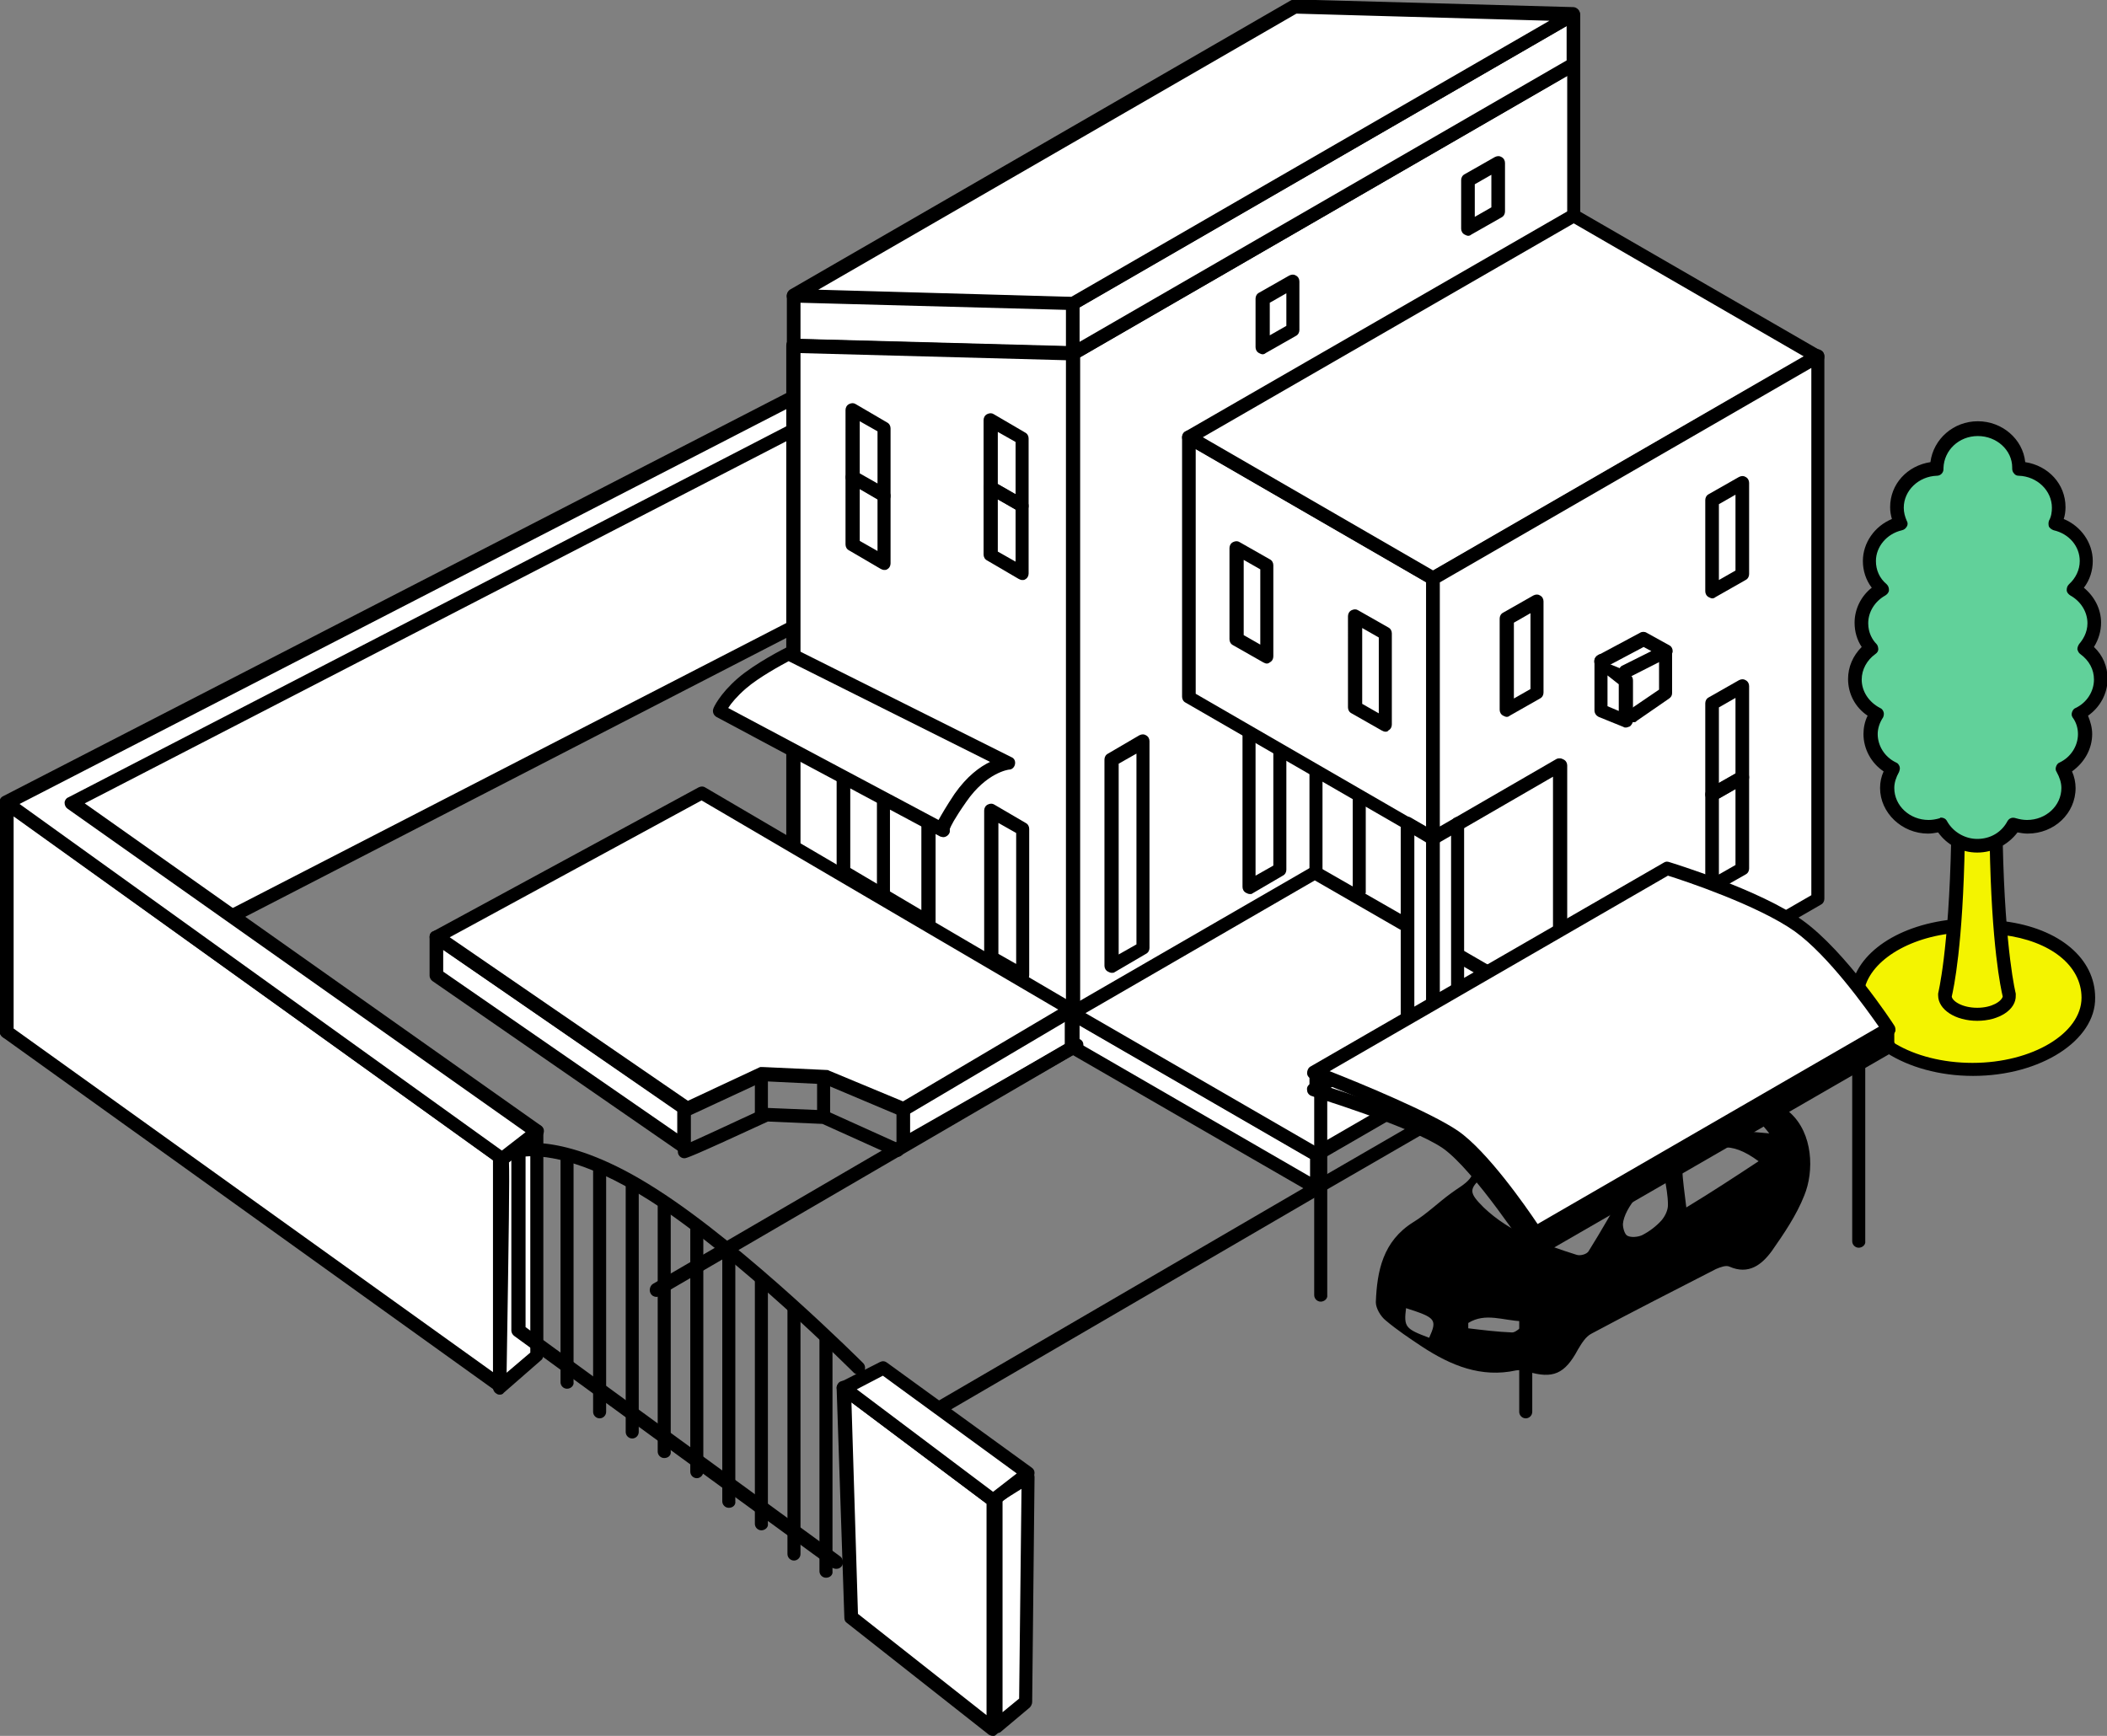 <?xml version="1.0" encoding="utf-8"?>
<!-- Generator: Adobe Illustrator 25.0.1, SVG Export Plug-In . SVG Version: 6.00 Build 0)  -->
<svg version="1.1" id="レイヤー_1" xmlns="http://www.w3.org/2000/svg" xmlns:xlink="http://www.w3.org/1999/xlink" x="0px"
	 y="0px" width="355.6px" height="293px" viewBox="0 0 355.6 293" style="enable-background:new 0 0 355.6 293;"
	 xml:space="preserve">
<rect x="0" y="0" width="355.6" height="293" fill="#808080" stroke="none"/>
<style type="text/css">
	.st0{fill:#FFFFFF;}
	.st1{fill:none;}
	.st2{fill:#F4F400;}
	.st3{fill:#61D19A;}
</style>
<g>
	<g>
		<g>
			<path d="M248.8,194.2c0.8,0.8,1.7,1.5,2.7,2.5c0.3-0.2,1.1-0.7,1.7-1.3c6.7-6.1,15.2-9.1,23.1-13c0.1,0,0.1-0.1,0.2-0.1
				c9.3-1.6,18.1-1.3,25.6,5.5c3.9,3.5,4.1,9.9,2.4,14c-1.3,3.3-3.4,6.4-5.5,9.4c-1.7,2.3-3.9,4-7.1,2.6c-0.6-0.3-1.6,0.1-2.3,0.4
				c-7,3.6-14.1,7.2-21,10.9c-1,0.5-1.7,1.7-2.3,2.7c-2.2,4.1-4.2,5-8.5,3.7c-0.6-0.2-1.3-0.3-1.9-0.2c-5.9,1.3-11-0.8-15.9-4
				c-2.1-1.4-4.2-2.8-6.1-4.4c-0.9-0.7-1.7-2.1-1.7-3.1c0.2-5.3,1.2-10.3,6.3-13.5c2.3-1.4,4.2-3.3,6.4-4.9c2.1-1.6,5.3-2.7,3-6.7
				C248.2,194.4,248.5,194.3,248.8,194.2z M274.3,200.7c-5-3-9.7-5.8-14.5-8.5c-0.4-0.2-1.4,0-1.9,0.4c-2.5,1.9-5.1,3.8-7.5,5.9
				c-2.6,2.2-2.5,2.8,0,5.3c4.4,4.2,10,6.2,15.7,8c0.6,0.2,1.7-0.1,2-0.6C270.3,207.7,272.3,204.1,274.3,200.7z M296.8,196
				c-4.9-3.6-7.4-2.6-12.1-0.1c-0.4,0.2-0.8,0.9-0.8,1.3c0.1,2.1,0.4,4.1,0.7,6.6C288.9,201.2,292.7,198.7,296.8,196z M280.9,198.6
				c-3.1,0.9-6.8,5.3-7,8c0,0.7,0.3,1.8,0.8,2c0.6,0.3,1.7,0.2,2.4-0.1c1.2-0.6,2.4-1.5,3.3-2.5c0.6-0.7,1.1-1.7,1.1-2.6
				C281.5,201.8,281.2,200.3,280.9,198.6z M298.6,191.3c-4.7-6.1-12.3-9.6-16.6-8.1c2.2,1.4,5.1,2.5,6.8,4.6
				C291.4,191.1,294.7,190.9,298.6,191.3z M247.8,223.3c0,0.3,0,0.6,0,0.9c2.5,0.3,4.9,0.6,7.4,0.7c0.6,0,1.2-0.7,1.9-1.1
				c-0.1-0.3-0.2-0.5-0.3-0.8C253.7,222.9,250.7,221.5,247.8,223.3z M237.3,220.8c-0.4,3.2-0.1,3.5,3.9,5
				C242.6,222.7,242.3,222.4,237.3,220.8z"/>
			<g>
				<g>
					<polyline class="st0" points="134.1,105.7 1.1,174.2 1.1,135.5 133.7,67.3 					"/>
					<path d="M1.1,175.3c-0.2,0-0.4-0.1-0.6-0.2c-0.3-0.2-0.6-0.6-0.6-1v-38.7c0-0.4,0.2-0.8,0.6-1L133,66.2
						c0.6-0.3,1.3-0.1,1.5,0.5c0.3,0.6,0.1,1.3-0.5,1.5l-131.7,68v36.1l131.3-67.6c0.6-0.3,1.3-0.1,1.5,0.5c0.3,0.6,0.1,1.3-0.5,1.5
						L1.7,175.2C1.5,175.3,1.3,175.3,1.1,175.3z"/>
				</g>
				<g>
					<polygon class="st0" points="84.4,233.8 1.1,174.2 1.1,135.5 84.4,195.2 					"/>
					<path d="M84.4,235c-0.2,0-0.5-0.1-0.7-0.2L0.5,175.1c-0.3-0.2-0.5-0.6-0.5-0.9v-38.7c0-0.4,0.2-0.8,0.6-1s0.8-0.2,1.2,0.1
						L85,194.2c0.3,0.2,0.5,0.6,0.5,0.9v38.7c0,0.4-0.2,0.8-0.6,1C84.7,235,84.6,235,84.4,235z M2.3,173.6l80.9,58v-35.8l-80.9-58
						C2.3,137.8,2.3,173.6,2.3,173.6z"/>
				</g>
				<g>
					<path class="st0" d="M84.8,195.6l5.9-4.6v37.8l-6.3,5.5C84.4,234.3,85,195.6,84.8,195.6z"/>
					<path d="M84.4,235.4c-0.2,0-0.3,0-0.5-0.1c-0.4-0.2-0.7-0.6-0.7-1.1c0.2-14.7,0.5-36.9,0.4-38.5c-0.1-0.4,0.1-0.8,0.4-1.1
						l5.9-4.6c0.3-0.3,0.8-0.3,1.2-0.1c0.4,0.2,0.6,0.6,0.6,1v37.8c0,0.3-0.1,0.7-0.4,0.9l-6.3,5.5
						C84.9,235.3,84.6,235.4,84.4,235.4z M85.9,196.2c0.1,2.6,0,10.4-0.4,35.5l4-3.4v-34.9L85.9,196.2z"/>
				</g>
				<g>
					<polyline class="st0" points="132.7,67.8 1.1,135.5 84.8,195.6 90.7,191 12.1,135.5 134,72.4 					"/>
					<path d="M84.8,196.7c-0.2,0-0.5-0.1-0.7-0.2L0.5,136.4c-0.3-0.2-0.5-0.6-0.5-1s0.3-0.8,0.6-0.9l131.6-67.7
						c0.6-0.3,1.3-0.1,1.5,0.5c0.3,0.6,0.1,1.3-0.5,1.5L3.3,135.7l81.4,58.5l4-3.1l-77.3-54.6c-0.3-0.2-0.5-0.6-0.5-1
						s0.3-0.8,0.6-0.9l121.9-63c0.6-0.3,1.3-0.1,1.5,0.5c0.3,0.6,0.1,1.3-0.5,1.5l-120.1,62l77,54.4c0.3,0.2,0.5,0.5,0.5,0.9
						s-0.2,0.7-0.4,0.9l-5.9,4.6C85.3,196.7,85,196.7,84.8,196.7z"/>
				</g>
			</g>
			<g>
				<g>
					<polyline class="st0" points="181,176.8 181,59.6 265.5,10.9 265.5,171.1 					"/>
					<path d="M181,177.9c-0.6,0-1.1-0.5-1.1-1.1V59.6c0-0.4,0.2-0.8,0.6-1L265,9.9c0.4-0.2,0.8-0.2,1.1,0c0.4,0.2,0.6,0.6,0.6,1V37
						c0,0.6-0.5,1.1-1.1,1.1s-1.1-0.5-1.1-1.1V12.8l-82.2,47.5v116.4C182.2,177.4,181.7,177.9,181,177.9z"/>
				</g>
				<path d="M247.8,39.8c-0.2,0-0.4-0.1-0.6-0.2c-0.4-0.2-0.6-0.6-0.6-1v-8.2c0-0.4,0.2-0.8,0.6-1l5.1-2.9c0.4-0.2,0.8-0.2,1.1,0
					c0.4,0.2,0.6,0.6,0.6,1v8.2c0,0.4-0.2,0.8-0.6,1l-5.1,2.9C248.2,39.7,248,39.8,247.8,39.8z M248.9,31.1v5.5l2.8-1.6v-5.5
					L248.9,31.1z M252.8,35.7L252.8,35.7L252.8,35.7z"/>
				<path d="M213.1,59.8c-0.2,0-0.4-0.1-0.6-0.2c-0.4-0.2-0.6-0.6-0.6-1v-8.2c0-0.4,0.2-0.8,0.6-1l5.1-2.9c0.4-0.2,0.8-0.2,1.1,0
					c0.4,0.2,0.6,0.6,0.6,1v8.2c0,0.4-0.2,0.8-0.6,1l-5.1,2.9C213.5,59.7,213.3,59.8,213.1,59.8z M214.3,51.1v5.5l2.8-1.6v-5.5
					L214.3,51.1z M218.2,55.7L218.2,55.7L218.2,55.7z"/>
				<path d="M210.9,150.9c-0.2,0-0.4-0.1-0.6-0.2c-0.4-0.2-0.6-0.6-0.6-1v-26c0-0.6,0.5-1.1,1.1-1.1s1.1,0.5,1.1,1.1v24.1l3-1.7v-19
					c0-0.6,0.5-1.1,1.1-1.1s1.1,0.5,1.1,1.1v19.7c0,0.4-0.2,0.8-0.6,1l-5.3,3.1C211.3,150.9,211.1,150.9,210.9,150.9z"/>
				<path d="M187.6,164.2c-0.2,0-0.4-0.1-0.6-0.2c-0.4-0.2-0.6-0.6-0.6-1v-34.8c0-0.4,0.2-0.8,0.6-1l5.3-3.1c0.4-0.2,0.8-0.2,1.1,0
					c0.4,0.2,0.6,0.6,0.6,1V160c0,0.4-0.2,0.8-0.6,1l-5.3,3.1C188,164.2,187.8,164.2,187.6,164.2z M188.8,128.9v32.2l3-1.7v-32.2
					L188.8,128.9z M192.9,160L192.9,160L192.9,160z"/>
			</g>
			<g>
				<polygon class="st0" points="265.5,10.9 181,59.6 181,51.2 265.5,2.5 				"/>
				<path d="M181,60.8c-0.2,0-0.4-0.1-0.6-0.2c-0.4-0.2-0.6-0.6-0.6-1v-8.4c0-0.4,0.2-0.8,0.6-1L265,1.5c0.4-0.2,0.8-0.2,1.1,0
					c0.4,0.2,0.6,0.6,0.6,1v8.4c0,0.4-0.2,0.8-0.6,1l-84.5,48.8C181.4,60.7,181.2,60.8,181,60.8z M182.2,51.9v5.8l82.2-47.5V4.4
					L182.2,51.9z M265.5,10.9L265.5,10.9L265.5,10.9z"/>
			</g>
			<g>
				<polygon class="st0" points="265.5,2.5 181,51.2 134,49.9 218.5,1.1 				"/>
				<path d="M181,52.4L181,52.4l-47.1-1.3c-0.5,0-1-0.4-1.1-0.9s0.1-1,0.5-1.3l84.5-48.8c0.2-0.1,0.4-0.2,0.6-0.2l47.1,1.3
					c0.5,0,1,0.4,1.1,0.9s-0.1,1-0.5,1.3l-84.5,48.8C181.4,52.3,181.2,52.4,181,52.4z M138.1,48.9l42.7,1.2l80.7-46.6l-42.7-1.2
					L138.1,48.9z"/>
			</g>
			<g>
				<g>
					<polygon class="st0" points="181,59.6 134,58.3 134,49.9 181,51.2 					"/>
					<path d="M181,60.8L181,60.8l-47.1-1.3c-0.6,0-1.1-0.5-1.1-1.1V50c0-0.3,0.1-0.6,0.3-0.8s0.5-0.3,0.8-0.3l47.1,1.3
						c0.6,0,1.1,0.5,1.1,1.1v8.4c0,0.3-0.1,0.6-0.3,0.8C181.6,60.7,181.3,60.8,181,60.8z M135.1,57.2l44.8,1.2v-6.1l-44.8-1.2V57.2z
						"/>
				</g>
				<g>
					<polygon class="st0" points="181,176.8 134,149.6 134,58.3 181,59.6 					"/>
					<path d="M181,177.9c-0.2,0-0.4-0.1-0.6-0.2l-47.1-27.2c-0.4-0.2-0.6-0.6-0.6-1V58.3c0-0.3,0.1-0.6,0.3-0.8s0.5-0.3,0.8-0.3
						l47.1,1.3c0.6,0,1.1,0.5,1.1,1.1v117.1c0,0.4-0.2,0.8-0.6,1C181.4,177.9,181.2,177.9,181,177.9z M135.1,148.9l44.8,25.9v-114
						l-44.8-1.2V148.9z"/>
				</g>
			</g>
			<path d="M149.2,84.8c-0.2,0-0.4-0.1-0.6-0.2l-5.3-3.1c-0.4-0.2-0.6-0.6-0.6-1V69.2c0-0.4,0.2-0.8,0.6-1s0.8-0.2,1.1,0l5.3,3.1
				c0.4,0.2,0.6,0.6,0.6,1v11.4c0,0.4-0.2,0.8-0.6,1C149.6,84.7,149.4,84.8,149.2,84.8z M145.1,79.9l3,1.7v-8.8l-3-1.7V79.9z"/>
			<path d="M149.2,96.2c-0.2,0-0.4-0.1-0.6-0.2l-5.3-3.1c-0.4-0.2-0.6-0.6-0.6-1V80.6c0-0.4,0.2-0.8,0.6-1c0.4-0.2,0.8-0.2,1.1,0
				l5.3,3.1c0.4,0.2,0.6,0.6,0.6,1v11.4c0,0.4-0.2,0.8-0.6,1C149.6,96.2,149.4,96.2,149.2,96.2z M145.1,91.3l3,1.7v-8.8l-3-1.7V91.3
				z"/>
			<path d="M172.5,86.5c-0.2,0-0.4-0.1-0.6-0.2l-5.3-3.1c-0.4-0.2-0.6-0.6-0.6-1V70.9c0-0.4,0.2-0.8,0.6-1c0.4-0.2,0.8-0.2,1.1,0
				L173,73c0.4,0.2,0.6,0.6,0.6,1v11.4c0,0.4-0.2,0.8-0.6,1C172.9,86.5,172.7,86.5,172.5,86.5z M168.4,81.7l3,1.7v-8.8l-3-1.7V81.7z
				"/>
			<path d="M172.5,97.9c-0.2,0-0.4-0.1-0.6-0.2l-5.3-3.1c-0.4-0.2-0.6-0.6-0.6-1V82.3c0-0.4,0.2-0.8,0.6-1c0.4-0.2,0.8-0.2,1.1,0
				l5.3,3.1c0.4,0.2,0.6,0.6,0.6,1v11.4c0,0.4-0.2,0.8-0.6,1C172.9,97.9,172.7,97.9,172.5,97.9z M168.4,93.1l3,1.7V86l-3-1.7V93.1z"
				/>
			<path d="M156.7,156.9c-0.2,0-0.4-0.1-0.6-0.2l-14.3-8.5c-0.3-0.2-0.6-0.6-0.6-1v-24.7c0-0.4,0.2-0.8,0.6-1c0.4-0.2,0.8-0.2,1.2,0
				l14.3,8.5c0.3,0.2,0.6,0.6,0.6,1v24.7c0,0.4-0.2,0.8-0.6,1C157.1,156.8,156.9,156.9,156.7,156.9z M143.5,146.5l12,7.1v-22.1
				l-12-7.1V146.5z"/>
			<path d="M172.6,165.8c-0.2,0-0.4-0.1-0.6-0.2l-5.3-3.1c-0.4-0.2-0.6-0.6-0.6-1v-24.7c0-0.4,0.2-0.8,0.6-1c0.4-0.2,0.8-0.2,1.1,0
				l5.3,3.1c0.4,0.2,0.6,0.6,0.6,1v24.7c0,0.4-0.2,0.8-0.6,1C173,165.8,172.8,165.8,172.6,165.8z M168.5,161l3,1.7v-22.1l-3-1.7V161
				z"/>
			<path d="M222.1,148.5c-0.6,0-1.1-0.5-1.1-1.1v-17.1c0-0.6,0.5-1.1,1.1-1.1s1.1,0.5,1.1,1.1v17.1
				C223.2,148,222.7,148.5,222.1,148.5z"/>
			<g>
				<g>
					<path d="M229.4,151.5c-0.6,0-1.1-0.5-1.1-1.1V135c0-0.6,0.5-1.1,1.1-1.1s1.1,0.5,1.1,1.1v15.4C230.6,151,230,151.5,229.4,151.5
						z"/>
				</g>
			</g>
			<path d="M222.2,201.7c-0.2,0-0.4-0.1-0.6-0.2c-0.4-0.2-0.6-0.6-0.6-1v-5.7c0-0.4,0.2-0.8,0.6-1l41-23.7c0.4-0.2,0.8-0.2,1.1,0
				c0.4,0.2,0.6,0.6,0.6,1v5.7c0,0.4-0.2,0.8-0.6,1l-41,23.7C222.6,201.6,222.4,201.7,222.2,201.7z M223.4,195.5v3l38.7-22.4v-3
				L223.4,195.5z"/>
			<g>
				<polygon class="st0" points="222.2,194.9 181,171.1 181,176.8 222.2,200.5 				"/>
				<path d="M222.2,201.7c-0.2,0-0.4-0.1-0.6-0.2l-41.2-23.8c-0.4-0.2-0.6-0.6-0.6-1V171c0-0.4,0.2-0.8,0.6-1c0.4-0.2,0.8-0.2,1.1,0
					l41.2,23.8c0.4,0.2,0.6,0.6,0.6,1v5.7c0,0.4-0.2,0.8-0.6,1C222.6,201.6,222.4,201.7,222.2,201.7z M182.2,176.1l38.9,22.5v-3
					l-38.9-22.5L182.2,176.1L182.2,176.1z"/>
			</g>
			<g>
				<polyline class="st0" points="237,156 222.1,147.4 181,171.1 222.2,194.9 263.3,171.2 246.6,161.6 				"/>
				<path d="M222.2,196c-0.2,0-0.4-0.1-0.6-0.2L180.4,172c-0.4-0.2-0.6-0.6-0.6-1s0.2-0.8,0.6-1l41-23.7c0.4-0.2,0.8-0.2,1.1,0
					l15,8.6c0.5,0.3,0.7,1,0.4,1.6c-0.3,0.5-1,0.7-1.6,0.4l-14.4-8.3L183.2,171l38.9,22.5l38.7-22.4l-14.9-8.6
					c-0.5-0.3-0.7-1-0.4-1.6c0.3-0.5,1-0.7,1.6-0.4l16.6,9.6c0.4,0.2,0.6,0.6,0.6,1s-0.2,0.8-0.6,1l-41,23.7
					C222.6,196,222.4,196,222.2,196z"/>
			</g>
			<g>
				<g>
					<polygon class="st0" points="180.8,170.4 152.5,186.6 152.5,193.1 180.8,176.9 					"/>
					<path d="M152.5,194.3c-0.2,0-0.4-0.1-0.6-0.2c-0.4-0.2-0.6-0.6-0.6-1v-6.5c0-0.4,0.2-0.8,0.6-1l28.4-16.2
						c0.4-0.2,0.8-0.2,1.1,0c0.4,0.2,0.6,0.6,0.6,1v6.5c0,0.4-0.2,0.8-0.6,1L153,194.1C152.9,194.2,152.7,194.3,152.5,194.3z
						 M153.6,187.3v3.9l26.1-14.9v-3.9L153.6,187.3z"/>
				</g>
				<g>
					<polygon class="st0" points="115.5,187 73.7,158.1 73.7,164.6 115.5,193.5 					"/>
					<path d="M115.5,194.7c-0.2,0-0.5-0.1-0.7-0.2L73,165.6c-0.3-0.2-0.5-0.6-0.5-0.9v-6.5c0-0.4,0.2-0.8,0.6-1s0.8-0.2,1.2,0.1
						l41.8,28.9c0.3,0.2,0.5,0.6,0.5,0.9v6.5c0,0.4-0.2,0.8-0.6,1C115.8,194.6,115.7,194.7,115.5,194.7z M74.8,164l39.5,27.3v-3.7
						l-39.5-27.3V164z"/>
				</g>
				<g>
					<polygon class="st0" points="180.8,170.4 152.5,187.2 139.4,181.7 128.7,181.2 115.9,187.2 73.7,158.1 118.4,133.8 					"/>
					<path d="M115.9,188.3c-0.2,0-0.5-0.1-0.7-0.2l-42.2-29c-0.3-0.2-0.5-0.6-0.5-1s0.2-0.8,0.6-0.9l44.8-24.3
						c0.4-0.2,0.8-0.2,1.1,0l62.4,36.6c0.4,0.2,0.6,0.6,0.6,1s-0.2,0.8-0.6,1L153,188.3c-0.3,0.2-0.7,0.2-1,0.1l-12.8-5.4l-10.3-0.5
						l-12.5,5.8C116.2,188.3,116.1,188.3,115.9,188.3z M128.7,180.1L128.7,180.1l10.8,0.5c0.1,0,0.3,0,0.4,0.1l12.5,5.2l26.2-15.5
						l-60.2-35.3l-42.5,23.1l40.2,27.6l12.2-5.7C128.3,180.1,128.5,180.1,128.7,180.1z"/>
				</g>
			</g>
			<g>
				<line class="st1" x1="152" y1="241.5" x2="222.9" y2="200.2"/>
				<path d="M152,242.7c-0.4,0-0.8-0.2-1-0.6c-0.3-0.5-0.1-1.3,0.4-1.6l70.9-41.3c0.5-0.3,1.3-0.1,1.6,0.4s0.1,1.3-0.4,1.6
					l-70.9,41.3C152.4,242.6,152.2,242.7,152,242.7z"/>
			</g>
			<g>
				<line class="st1" x1="181.7" y1="176.4" x2="110.8" y2="217.7"/>
				<path d="M110.8,218.9c-0.4,0-0.8-0.2-1-0.6c-0.3-0.5-0.1-1.3,0.4-1.6l70.9-41.3c0.5-0.3,1.3-0.1,1.6,0.4s0.1,1.3-0.4,1.6
					l-70.9,41.3C111.2,218.8,111,218.9,110.8,218.9z"/>
			</g>
			<path d="M241.9,184.7c-0.2,0-0.4-0.1-0.6-0.2L237,182c-0.4-0.2-0.6-0.6-0.6-1v-42c0-0.4,0.2-0.8,0.6-1s0.8-0.2,1.1,0l4.3,2.5
				c0.4,0.2,0.6,0.6,0.6,1v42c0,0.4-0.2,0.8-0.6,1C242.3,184.6,242.1,184.7,241.9,184.7z M238.7,180.4l2,1.2v-39.4l-2-1.2V180.4z"/>
			<path d="M241.9,142.6c-0.2,0-0.4-0.1-0.6-0.2l-41.2-23.8c-0.4-0.2-0.6-0.6-0.6-1V73.8c0-0.4,0.2-0.8,0.6-1c0.4-0.2,0.8-0.2,1.1,0
				l41.2,23.8c0.4,0.2,0.6,0.6,0.6,1v43.9c0,0.4-0.2,0.8-0.6,1C242.3,142.6,242.1,142.6,241.9,142.6z M201.8,117.1l38.9,22.5V98.3
				l-38.9-22.5L201.8,117.1L201.8,117.1z"/>
			<g>
				<polygon class="st0" points="306.7,60.2 265.5,36.4 200.7,73.8 241.9,97.6 				"/>
				<path d="M241.9,98.8c-0.2,0-0.4-0.1-0.6-0.2l-41.2-23.8c-0.4-0.2-0.6-0.6-0.6-1s0.2-0.8,0.6-1L265,35.4c0.4-0.2,0.8-0.2,1.1,0
					l41.2,23.8c0.4,0.2,0.6,0.6,0.6,1s-0.2,0.8-0.6,1l-64.9,37.5C242.3,98.7,242.1,98.8,241.9,98.8z M203,73.8l38.9,22.5l62.6-36.1
					l-38.9-22.5L203,73.8z"/>
			</g>
			<path d="M213.8,112c-0.2,0-0.4-0.1-0.6-0.2l-5.1-2.9c-0.4-0.2-0.6-0.6-0.6-1V92.5c0-0.4,0.2-0.8,0.6-1c0.4-0.2,0.8-0.2,1.1,0
				l5.1,2.9c0.4,0.2,0.6,0.6,0.6,1v15.4c0,0.4-0.2,0.8-0.6,1C214.2,111.9,214,112,213.8,112z M209.9,107.2l2.8,1.6V96.1l-2.8-1.6
				V107.2z"/>
			<path d="M233.8,123.5c-0.2,0-0.4-0.1-0.6-0.2l-5.1-2.9c-0.4-0.2-0.6-0.6-0.6-1V104c0-0.4,0.2-0.8,0.6-1c0.4-0.2,0.8-0.2,1.1,0
				l5.1,2.9c0.4,0.2,0.6,0.6,0.6,1v15.4c0,0.4-0.2,0.8-0.6,1C234.2,123.5,234,123.5,233.8,123.5z M229.9,118.8l2.8,1.6v-12.8
				l-2.8-1.6V118.8z"/>
			<g>
				<g>
					<polygon class="st0" points="241.9,97.6 241.9,141.5 263.3,129.1 263.3,176.9 306.7,151.8 306.7,60.2 					"/>
					<path d="M263.3,178c-0.2,0-0.4-0.1-0.6-0.2c-0.4-0.2-0.6-0.6-0.6-1v-45.7l-19.7,11.4c-0.4,0.2-0.8,0.2-1.1,0s-0.6-0.6-0.6-1
						V97.6c0-0.4,0.2-0.8,0.6-1l64.9-37.5c0.4-0.2,0.8-0.2,1.1,0c0.4,0.2,0.6,0.6,0.6,1v91.6c0,0.4-0.2,0.8-0.6,1l-43.5,25.1
						C263.7,178,263.5,178,263.3,178z M263.3,128c0.2,0,0.4,0.1,0.6,0.2c0.4,0.2,0.6,0.6,0.6,1v45.7l41.2-23.8v-89L243,98.3v41.2
						l19.7-11.4C262.9,128,263.1,128,263.3,128z"/>
				</g>
				<path d="M254.3,121c-0.2,0-0.4-0.1-0.6-0.2c-0.4-0.2-0.6-0.6-0.6-1v-15.4c0-0.4,0.2-0.8,0.6-1l5.1-2.9c0.4-0.2,0.8-0.2,1.1,0
					c0.4,0.2,0.6,0.6,0.6,1v15.4c0,0.4-0.2,0.8-0.6,1l-5.1,2.9C254.7,120.9,254.5,121,254.3,121z M255.5,105.1v12.8l2.8-1.6v-12.8
					L255.5,105.1z"/>
				<path d="M289,101c-0.2,0-0.4-0.1-0.6-0.2c-0.4-0.2-0.6-0.6-0.6-1V84.4c0-0.4,0.2-0.8,0.6-1l5.1-2.9c0.4-0.2,0.8-0.2,1.1,0
					c0.4,0.2,0.6,0.6,0.6,1v15.4c0,0.4-0.2,0.8-0.6,1l-5.1,2.9C289.4,100.9,289.2,101,289,101z M290.1,85.1v12.8l2.8-1.6V83.5
					L290.1,85.1z M294,96.9L294,96.9L294,96.9z"/>
				<path d="M289,135.3c-0.2,0-0.4-0.1-0.6-0.2c-0.4-0.2-0.6-0.6-0.6-1v-15.4c0-0.4,0.2-0.8,0.6-1l5.1-2.9c0.4-0.2,0.8-0.2,1.1,0
					c0.4,0.2,0.6,0.6,0.6,1v15.4c0,0.4-0.2,0.8-0.6,1l-5.1,2.9C289.4,135.2,289.2,135.3,289,135.3z M290.1,119.4v12.8l2.8-1.6v-12.8
					L290.1,119.4z M294,131.2L294,131.2L294,131.2z"/>
				<path d="M289,150.7c-0.2,0-0.4-0.1-0.6-0.2c-0.4-0.2-0.6-0.6-0.6-1v-15.4c0-0.4,0.2-0.8,0.6-1l5.1-2.9c0.4-0.2,0.8-0.2,1.1,0
					c0.4,0.2,0.6,0.6,0.6,1v15.4c0,0.4-0.2,0.8-0.6,1l-5.1,2.9C289.4,150.6,289.2,150.7,289,150.7z M290.1,134.8v12.8l2.8-1.6v-12.8
					L290.1,134.8z M294,146.6L294,146.6L294,146.6z"/>
			</g>
			<path d="M241.9,184.7c-0.2,0-0.4-0.1-0.6-0.2c-0.4-0.2-0.6-0.6-0.6-1v-42c0-0.6,0.5-1.1,1.1-1.1s1.1,0.5,1.1,1.1v40l2-1.2V139
				c0-0.6,0.5-1.1,1.1-1.1s1.1,0.5,1.1,1.1v42c0,0.4-0.2,0.8-0.6,1l-4.3,2.5C242.3,184.6,242.1,184.7,241.9,184.7z"/>
			<g>
				<g>
					<path class="st2" d="M338.3,156.5c8.9,1.1,14.3,5.9,14.3,11.8c0,6.7-8.8,12.2-19.5,12.2s-19.5-5.5-19.5-12.2
						c0-5.8,6.6-10.7,15.4-11.9"/>
					<path d="M333,181.6c-11.4,0-20.7-6-20.7-13.3c0-6.4,6.7-11.7,16.3-13c0.6-0.1,1.2,0.4,1.3,1c0.1,0.6-0.4,1.2-1,1.3
						c-8.3,1.1-14.4,5.7-14.4,10.8c0,6.1,8.3,11,18.4,11s18.4-5,18.4-11c0-5.4-5.2-9.6-13.3-10.6c-0.6-0.1-1.1-0.7-1-1.3
						s0.6-1.1,1.3-1c9.3,1.2,15.3,6.3,15.3,12.9C353.7,175.6,344.4,181.6,333,181.6z"/>
				</g>
				<g>
					<path class="st2" d="M330.5,142c-0.4,19.3-2.2,26.1-2.2,26.1c0,1.7,2.4,3.1,5.4,3.1s5.4-1.4,5.4-3.1c0,0-1.9-6.7-2.2-25.9"/>
					<path d="M333.7,172.3c-3.7,0-6.6-1.9-6.6-4.3c0-0.1,0-0.2,0-0.3s1.8-7,2.2-25.8c0-0.6,0.5-1.1,1.2-1.1c0.6,0,1.1,0.5,1.1,1.2
						c-0.3,17.7-1.9,24.9-2.2,26.2c0.1,0.8,1.8,1.9,4.3,1.9s4.1-1.1,4.3-1.9c-0.3-1.3-1.9-8.4-2.2-26c0-0.6,0.5-1.2,1.1-1.2l0,0
						c0.6,0,1.1,0.5,1.1,1.1c0.4,18.7,2.2,25.6,2.2,25.6c0,0.1,0,0.2,0,0.3C340.3,170.4,337.4,172.3,333.7,172.3z"/>
				</g>
				<g>
					<path class="st3" d="M354.5,114.6c0-2.1-1.1-4-2.7-5.2c1-1.1,1.7-2.6,1.7-4.2c0-2.5-1.4-4.6-3.6-5.7c1.3-1.2,2.1-2.9,2.1-4.7
						c0-3.1-2.2-5.7-5.3-6.4c0.4-0.8,0.6-1.8,0.6-2.7c0-3.6-3-6.5-6.8-6.6c0-0.1,0-0.1,0-0.2c0-3.6-3.1-6.6-6.9-6.6
						s-6.9,2.9-6.9,6.6c0,0.1,0,0.1,0,0.2c-3.7,0.1-6.8,3-6.8,6.6c0,1,0.2,1.9,0.6,2.7c-3,0.7-5.3,3.3-5.3,6.4
						c0,1.9,0.8,3.5,2.1,4.7c-2.1,1.1-3.6,3.2-3.6,5.7c0,1.6,0.6,3.1,1.7,4.2c-1.6,1.2-2.7,3.1-2.7,5.2c0,2.5,1.5,4.7,3.7,5.8
						c-0.7,1-1.1,2.2-1.1,3.5c0,2.6,1.5,4.7,3.8,5.8c-0.6,1-1,2.1-1,3.3c0,3.6,3.1,6.6,6.9,6.6c0.8,0,1.5-0.1,2.2-0.4
						c1.1,2.1,3.4,3.6,6.1,3.6s5-1.5,6.1-3.6c0.7,0.2,1.4,0.4,2.2,0.4c3.8,0,6.9-2.9,6.9-6.6c0-1.2-0.4-2.3-1-3.3
						c2.2-1.1,3.8-3.3,3.8-5.8c0-1.3-0.4-2.5-1.1-3.5C353,119.3,354.5,117.1,354.5,114.6z"/>
					<path d="M333.7,143.9c-2.7,0-5.1-1.3-6.6-3.4c-0.6,0.1-1.1,0.2-1.7,0.2c-4.4,0-8.1-3.5-8.1-7.7c0-1,0.2-1.9,0.6-2.8
						c-2.1-1.4-3.4-3.8-3.4-6.3c0-1,0.2-2.1,0.7-3.1c-2.1-1.4-3.3-3.7-3.3-6.2c0-2,0.8-3.9,2.3-5.4c-0.8-1.2-1.2-2.6-1.2-4.1
						c0-2.3,1.1-4.5,2.9-5.9c-1-1.3-1.5-2.9-1.5-4.5c0-3.1,2-5.9,4.9-7.1c-0.2-0.7-0.3-1.3-0.3-2c0-3.9,2.9-7,6.8-7.6
						c0.5-3.9,3.9-6.9,8-6.9s7.6,3,8,6.9c3.9,0.6,6.8,3.7,6.8,7.6c0,0.7-0.1,1.4-0.3,2c2.9,1.2,4.9,4,4.9,7.1c0,1.6-0.5,3.2-1.5,4.5
						c1.8,1.5,2.9,3.6,2.9,5.9c0,1.4-0.4,2.8-1.2,4.1c1.5,1.4,2.3,3.3,2.3,5.4c0,2.5-1.3,4.8-3.3,6.2c0.4,1,0.7,2,0.7,3.1
						c0,2.5-1.3,4.8-3.4,6.3c0.4,0.9,0.6,1.9,0.6,2.8c0,4.3-3.6,7.7-8.1,7.7c-0.6,0-1.1-0.1-1.7-0.2
						C338.9,142.6,336.4,143.9,333.7,143.9z M327.6,138c0.4,0,0.8,0.2,1,0.6c1,1.8,3,3,5.1,3c2.2,0,4.1-1.1,5.1-3
						c0.3-0.5,0.8-0.7,1.4-0.5c0.7,0.2,1.3,0.3,1.9,0.3c3.2,0,5.8-2.4,5.8-5.4c0-0.9-0.3-1.8-0.8-2.7c-0.2-0.3-0.2-0.6-0.1-0.9
						c0.1-0.3,0.3-0.6,0.6-0.7c1.9-0.9,3.1-2.8,3.1-4.8c0-1-0.3-2-0.9-2.8c-0.2-0.3-0.2-0.6-0.1-0.9s0.3-0.6,0.6-0.7
						c1.9-0.9,3.1-2.8,3.1-4.8c0-1.7-0.8-3.2-2.3-4.3c-0.3-0.2-0.4-0.5-0.5-0.8c0-0.3,0.1-0.6,0.3-0.9c0.6-0.7,1.4-1.9,1.4-3.5
						c0-1.9-1.1-3.7-2.9-4.7c-0.3-0.2-0.6-0.5-0.6-0.9s0.1-0.7,0.4-1c1.1-1,1.8-2.4,1.8-3.9c0-2.5-1.8-4.6-4.4-5.2
						c-0.3-0.1-0.6-0.3-0.8-0.6c-0.1-0.3-0.1-0.7,0-1c0.4-0.7,0.5-1.5,0.5-2.2c0-2.9-2.5-5.3-5.6-5.4c-0.3,0-0.6-0.1-0.8-0.4
						c-0.2-0.2-0.3-0.5-0.3-0.8v-0.2c0-2.9-2.6-5.3-5.8-5.3c-3.2,0-5.7,2.4-5.8,5.4c0,0.1,0,0.2,0,0.2c0,0.6-0.5,1.1-1.1,1.1
						c-3.1,0.1-5.6,2.5-5.6,5.4c0,0.8,0.2,1.5,0.5,2.2c0.2,0.3,0.2,0.7,0,1s-0.4,0.5-0.8,0.6c-2.6,0.6-4.4,2.8-4.4,5.2
						c0,1.5,0.6,2.9,1.8,3.9c0.3,0.3,0.4,0.6,0.4,1s-0.3,0.7-0.6,0.9c-1.8,1-2.9,2.8-2.9,4.7c0,1.6,0.7,2.8,1.4,3.5
						c0.2,0.2,0.3,0.6,0.3,0.9s-0.2,0.6-0.5,0.8c-1.4,1-2.3,2.6-2.3,4.3c0,2,1.2,3.8,3.1,4.8c0.3,0.1,0.5,0.4,0.6,0.7
						c0.1,0.3,0,0.7-0.1,0.9c-0.6,0.9-0.9,1.9-0.9,2.8c0,2,1.2,3.9,3.1,4.8c0.3,0.1,0.5,0.4,0.6,0.7s0,0.6-0.1,0.9
						c-0.5,0.9-0.8,1.8-0.8,2.7c0,3,2.6,5.4,5.8,5.4c0.6,0,1.2-0.1,1.9-0.3C327.4,138,327.5,138,327.6,138z"/>
				</g>
			</g>
			<g>
				<g>
					<line class="st1" x1="222.9" y1="181.8" x2="222.9" y2="218.6"/>
					<path d="M222.9,219.7c-0.6,0-1.1-0.5-1.1-1.1v-36.8c0-0.6,0.5-1.1,1.1-1.1s1.1,0.5,1.1,1.1v36.8
						C224.1,219.2,223.5,219.7,222.9,219.7z"/>
				</g>
				<g>
					<line class="st1" x1="257.5" y1="201.5" x2="257.5" y2="238.3"/>
					<path d="M257.5,239.4c-0.6,0-1.1-0.5-1.1-1.1v-36.8c0-0.6,0.5-1.1,1.1-1.1s1.1,0.5,1.1,1.1v36.8
						C258.6,238.9,258.1,239.4,257.5,239.4z"/>
				</g>
				<g>
					<line class="st1" x1="313.7" y1="178.2" x2="313.7" y2="209.5"/>
					<path d="M313.7,210.6c-0.6,0-1.1-0.5-1.1-1.1v-31.3c0-0.6,0.5-1.1,1.1-1.1s1.1,0.5,1.1,1.1v31.3
						C314.9,210.1,314.3,210.6,313.7,210.6z"/>
				</g>
				<g>
					<path class="st0" d="M318.8,176.6c0,0-10.1-14.4-17.2-19.5s-20.2-7.6-20.2-7.6l-59.6,34.4c0,0,16.9,5.1,22.4,8.9
						c5.6,3.9,14.9,18.2,14.9,18.2L318.8,176.6z"/>
					<path d="M259.1,212.2c-0.4,0-0.7-0.2-1-0.5c-0.1-0.1-9.3-14.2-14.6-17.9c-5.4-3.7-22-8.7-22.1-8.8c-0.4-0.1-0.8-0.5-0.8-1
						c-0.1-0.5,0.2-0.9,0.6-1.1l59.6-34.4c0.2-0.1,0.5-0.2,0.8-0.1c0.5,0.1,13.4,2.6,20.7,7.8c7.2,5.2,17,19.2,17.4,19.8
						c0.2,0.3,0.3,0.6,0.2,0.9c-0.1,0.3-0.3,0.6-0.5,0.7L259.8,212C259.5,212.2,259.3,212.2,259.1,212.2z M224.6,183.6
						c5,1.6,15.8,5.3,20.3,8.3c4.9,3.4,12.5,14.4,14.6,17.6l57.6-33.2c-2.4-3.4-10.4-14.1-16.2-18.2c-6.1-4.4-17.1-6.9-19.3-7.3
						L224.6,183.6z"/>
				</g>
				<g>
					<path class="st0" d="M318.8,173.8c0,0-8-12.3-15.1-17.4c-7.1-5.1-22.2-9.7-22.2-9.7L221.8,181c0,0,18.1,7,23.7,10.8
						c5.6,3.9,13.7,16.3,13.7,16.3L318.8,173.8z"/>
					<path d="M259.1,209.3c-0.4,0-0.7-0.2-1-0.5c-0.1-0.1-8-12.3-13.3-16c-5.4-3.7-23.3-10.7-23.5-10.7c-0.4-0.2-0.7-0.5-0.7-1
						c0-0.4,0.2-0.9,0.6-1.1l59.6-34.4c0.3-0.2,0.6-0.2,0.9-0.1c0.6,0.2,15.4,4.7,22.6,9.9s15.1,17.2,15.4,17.7
						c0.2,0.3,0.2,0.6,0.2,0.9c-0.1,0.3-0.3,0.6-0.5,0.7l-59.6,34.4C259.5,209.3,259.3,209.3,259.1,209.3z M224.4,180.8
						c5.1,2,17.2,7,21.7,10.1c4.9,3.4,11.4,12.7,13.4,15.7l57.6-33.3c-2.1-3-8.5-12-14.2-16.1c-6.2-4.4-18.8-8.6-21.4-9.4
						L224.4,180.8z"/>
				</g>
				<polygon points="221,181.3 221,183.7 226.4,185.3 				"/>
				<polygon points="319.7,173.9 319.7,176.3 258.9,210.7 258.7,208.9 316.4,175.8 				"/>
			</g>
			<path d="M115.5,195.5c-0.6,0-1.1-0.5-1.1-1.1s0.4-1,0.9-1.1c1-0.3,8.8-4,13.6-6.2c0.2-0.1,0.3-0.1,0.5-0.1l9.7,0.4
				c0.1,0,0.3,0,0.4,0.1l12.4,5.6c0.6,0.3,0.8,0.9,0.6,1.5c-0.3,0.6-0.9,0.8-1.5,0.6l-12.2-5.5l-9.2-0.4
				C116.2,195.5,115.8,195.5,115.5,195.5z"/>
			<g>
				<line class="st1" x1="139" y1="182.1" x2="139" y2="188"/>
				<path d="M139,189.2c-0.6,0-1.1-0.5-1.1-1.1v-5.9c0-0.6,0.5-1.1,1.1-1.1s1.1,0.5,1.1,1.1v5.9C140.2,188.7,139.7,189.2,139,189.2z
					"/>
			</g>
			<g>
				<line class="st1" x1="128.5" y1="181.3" x2="128.5" y2="188.5"/>
				<path d="M128.5,189.6c-0.6,0-1.1-0.5-1.1-1.1v-7.2c0-0.6,0.5-1.1,1.1-1.1c0.6,0,1.1,0.5,1.1,1.1v7.2
					C129.7,189.1,129.1,189.6,128.5,189.6z"/>
			</g>
			<path d="M149.1,152.6c-0.6,0-1.1-0.5-1.1-1.1v-24.3c0-0.6,0.5-1.1,1.1-1.1s1.1,0.5,1.1,1.1v24.3
				C150.3,152.1,149.8,152.6,149.1,152.6z"/>
			<g>
				<path class="st0" d="M133.1,110.3l37,18.5c0,0-4.2,0.4-8,5.9s-2.9,5.5-2.9,5.5L121.4,120c0,0,0.8-2.1,3.8-4.6
					S133.1,110.3,133.1,110.3z"/>
				<path d="M159.2,141.3c-0.2,0-0.4-0.1-0.5-0.1l0,0L120.9,121c-0.5-0.3-0.7-0.9-0.5-1.4c0-0.1,1-2.4,4.1-5.1c3-2.6,8-5.1,8.2-5.2
					c0.3-0.2,0.7-0.2,1,0l37,18.5c0.5,0.2,0.7,0.7,0.6,1.2c-0.1,0.5-0.5,0.9-1,0.9c-0.1,0-3.8,0.5-7.2,5.4c-2.1,3-2.6,4.1-2.8,4.6
					c0,0.2,0,0.4,0,0.5C160.2,140.9,159.7,141.3,159.2,141.3z M122.9,119.5l35.5,18.9c0.5-0.9,1.3-2.3,2.7-4.4c2.1-3,4.3-4.6,6-5.4
					l-34-17c-1.3,0.7-5,2.7-7.2,4.6C124.4,117.5,123.4,118.7,122.9,119.5z"/>
			</g>
			<g>
				<polygon class="st0" points="270.2,111.5 270.2,119.9 274.4,121.6 274.4,114.9 				"/>
				<path d="M274.4,122.8c-0.1,0-0.3,0-0.4-0.1l-4.2-1.7c-0.4-0.2-0.7-0.6-0.7-1.1v-8.4c0-0.4,0.3-0.8,0.7-1
					c0.4-0.2,0.9-0.1,1.2,0.1l4.2,3.4c0.3,0.2,0.4,0.5,0.4,0.9v6.7c0,0.4-0.2,0.7-0.5,1C274.8,122.7,274.6,122.8,274.4,122.8z
					 M271.3,119.2l1.9,0.8v-4.5l-1.9-1.5V119.2z"/>
			</g>
			<g>
				<polyline class="st0" points="270.2,111.5 277.3,107.7 281.1,109.8 274.4,113.2 				"/>
				<path d="M274.4,114.4c-0.4,0-0.8-0.2-1-0.6c-0.3-0.6-0.1-1.3,0.5-1.5l4.8-2.4l-1.3-0.7l-6.6,3.5c-0.6,0.3-1.3,0.1-1.6-0.5
					c-0.3-0.6-0.1-1.3,0.5-1.6l7.1-3.8c0.3-0.2,0.8-0.2,1.1,0l3.8,2.1c0.4,0.2,0.6,0.6,0.6,1s-0.3,0.8-0.6,1l-6.7,3.4
					C274.7,114.3,274.5,114.4,274.4,114.4z"/>
			</g>
			<g>
				<polyline class="st0" points="281.1,109.8 281.1,117 275.6,120.8 				"/>
				<path d="M275.6,121.9c-0.4,0-0.7-0.2-0.9-0.5c-0.4-0.5-0.2-1.2,0.3-1.6l5-3.4v-6.5c0-0.6,0.5-1.1,1.1-1.1s1.1,0.5,1.1,1.1v7.1
					c0,0.4-0.2,0.7-0.5,0.9l-5.5,3.8C276.1,121.9,275.9,121.9,275.6,121.9z"/>
			</g>
			<g>
				<g>
					<polygon class="st0" points="173.5,249.3 173.1,287.2 168,291.4 168,252.6 					"/>
					<path d="M168,292.6c-0.2,0-0.3,0-0.5-0.1c-0.4-0.2-0.7-0.6-0.7-1v-38.8c0-0.4,0.2-0.8,0.5-1l5.5-3.4c0.4-0.2,0.8-0.2,1.2,0
						s0.6,0.6,0.6,1l-0.4,38c0,0.3-0.2,0.7-0.4,0.9l-5,4.2C168.5,292.5,168.3,292.6,168,292.6z M169.2,253.3V289l2.8-2.3l0.4-35.4
						L169.2,253.3z"/>
				</g>
			</g>
			<path d="M141.1,264.8c-0.2,0-0.5-0.1-0.7-0.2l-53.6-39.1c-0.3-0.2-0.5-0.6-0.5-0.9v-30.3c0-0.5,0.3-1,0.8-1.1
				c0.3-0.1,8.3-2.4,23.7,7.5c15.1,9.6,34.7,29.2,34.9,29.4c0.4,0.4,0.4,1.2,0,1.6c-0.4,0.4-1.2,0.4-1.6,0
				c-0.2-0.2-19.6-19.6-34.5-29.1C98,195.2,91,195,88.7,195.2V224l53.1,38.7c0.5,0.4,0.6,1.1,0.3,1.6
				C141.8,264.7,141.5,264.8,141.1,264.8z"/>
			<path d="M95.7,234.4c-0.6,0-1.1-0.5-1.1-1.1v-37.4c0-0.6,0.5-1.1,1.1-1.1s1.1,0.5,1.1,1.1v37.4C96.9,233.8,96.4,234.4,95.7,234.4
				z"/>
			<path d="M101.2,239.4c-0.6,0-1.1-0.5-1.1-1.1v-41.4c0-0.6,0.5-1.1,1.1-1.1s1.1,0.5,1.1,1.1v41.4
				C102.3,238.9,101.8,239.4,101.2,239.4z"/>
			<path d="M106.7,242.8c-0.6,0-1.1-0.5-1.1-1.1v-41.4c0-0.6,0.5-1.1,1.1-1.1s1.1,0.5,1.1,1.1v41.4
				C107.8,242.3,107.3,242.8,106.7,242.8z"/>
			<path d="M112.1,246.1c-0.6,0-1.1-0.5-1.1-1.1v-41.4c0-0.6,0.5-1.1,1.1-1.1s1.1,0.5,1.1,1.1V245
				C113.3,245.6,112.8,246.1,112.1,246.1z"/>
			<path d="M117.6,249.5c-0.6,0-1.1-0.5-1.1-1.1V207c0-0.6,0.5-1.1,1.1-1.1s1.1,0.5,1.1,1.1v41.4C118.7,249,118.2,249.5,117.6,249.5
				z"/>
			<path d="M123,254.5c-0.6,0-1.1-0.5-1.1-1.1V212c0-0.6,0.5-1.1,1.1-1.1s1.1,0.5,1.1,1.1v41.4C124.2,254,123.7,254.5,123,254.5z"/>
			<path d="M128.5,258.3c-0.6,0-1.1-0.5-1.1-1.1v-41.4c0-0.6,0.5-1.1,1.1-1.1c0.6,0,1.1,0.5,1.1,1.1v41.4
				C129.7,257.8,129.1,258.3,128.5,258.3z"/>
			<path d="M134,263.4c-0.6,0-1.1-0.5-1.1-1.1v-41.4c0-0.6,0.5-1.1,1.1-1.1s1.1,0.5,1.1,1.1v41.4C135.1,262.9,134.6,263.4,134,263.4
				z"/>
			<path d="M139.4,266.3c-0.6,0-1.1-0.5-1.1-1.1v-39.5c0-0.6,0.5-1.1,1.1-1.1s1.1,0.5,1.1,1.1v39.5
				C140.6,265.8,140.1,266.3,139.4,266.3z"/>
		</g>
		<g>
			<polygon class="st0" points="167.6,291.9 143.6,272.9 142.4,234.3 167.6,253.2 			"/>
			<path d="M167.6,293c-0.3,0-0.5-0.1-0.7-0.2l-24-18.9c-0.3-0.2-0.4-0.5-0.4-0.9l-1.3-38.7c0-0.4,0.2-0.9,0.6-1.1
				c0.4-0.2,0.9-0.2,1.2,0.1l25.2,18.9c0.3,0.2,0.5,0.6,0.5,0.9v38.7c0,0.4-0.3,0.8-0.6,1C167.9,293,167.8,293,167.6,293z
				 M144.8,272.4l21.7,17.1v-35.7l-22.8-17.1L144.8,272.4z"/>
		</g>
	</g>
	<g>
		<polygon class="st0" points="142.4,234.3 149.1,230.9 173.5,248.6 167.6,253.2 		"/>
		<path d="M167.6,254.3c-0.2,0-0.5-0.1-0.7-0.2l-25.2-18.9c-0.3-0.2-0.5-0.6-0.5-1s0.3-0.7,0.6-0.9l6.7-3.4c0.4-0.2,0.8-0.2,1.2,0.1
			l24.4,17.7c0.3,0.2,0.5,0.5,0.5,0.9s-0.2,0.7-0.4,0.9l-5.9,4.6C168.1,254.2,167.9,254.3,167.6,254.3z M144.6,234.5l23,17.3l4-3.1
			L149,232.2L144.6,234.5z"/>
	</g>
</g>
</svg>
